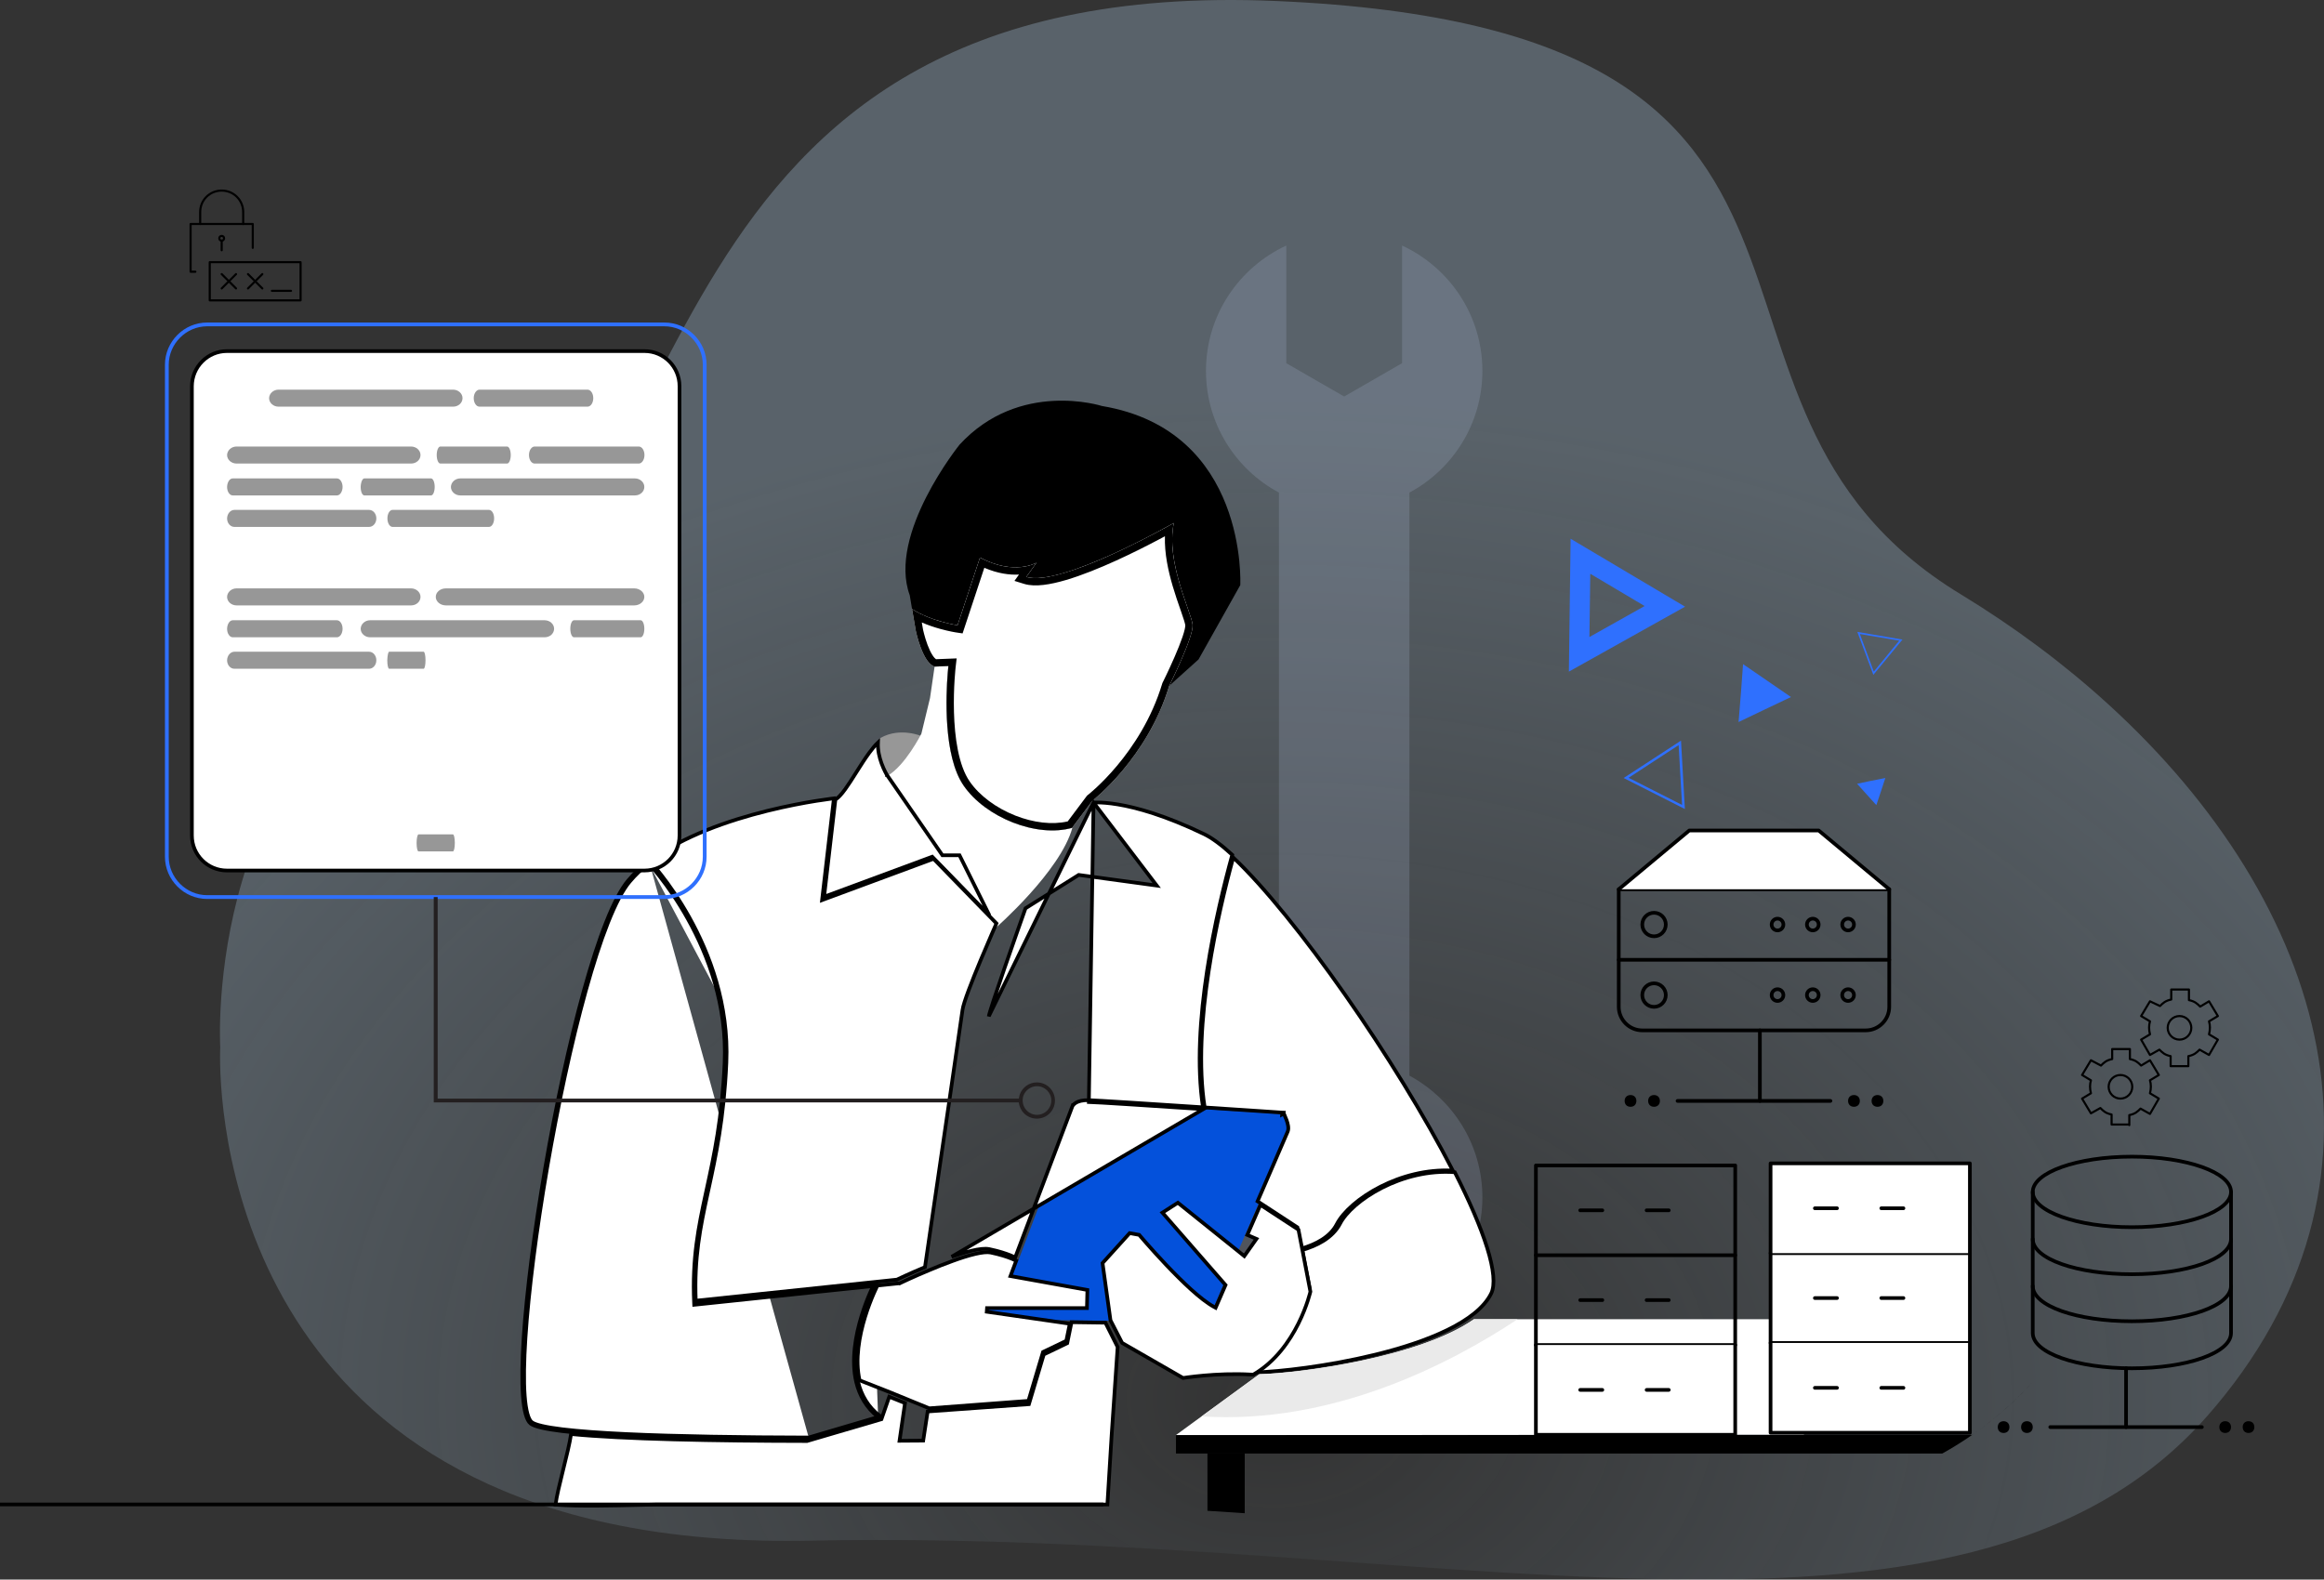 <svg width="634" height="431" viewBox="0 0 634 431" fill="none" xmlns="http://www.w3.org/2000/svg">
<rect x="0" y="0" width="634" height="431" fill="#333333" stroke="none"/>
<path d="M60.086 285.753C60.086 285.753 54.017 395.181 171.787 416.778C186.301 419.452 202.682 420.767 221.186 420.385C389.968 416.991 534.856 462.985 602.207 386.313C658.185 322.54 634.631 246.377 575.131 192.151C563.078 181.162 549.54 171.063 534.898 162.153C447.897 109.327 524.628 7.918 348.207 0.28C171.744 -7.4 193.049 145.138 124 173.27C54.951 201.401 60.086 285.753 60.086 285.753Z" fill="url(#paint0_radial)"/>
<g opacity="0.2">
<g clip-path="url(#clip0)">
<path d="M348.9 293.4V265.9V161.8V134.4C337.1 128.1 329 115.6 329 101.2C329 86 338 73 350.9 67V99.1L366.7 108.2L382.5 99.1V67C395.4 73 404.4 86 404.4 101.2C404.4 115.6 396.3 128.1 384.5 134.4V161.9V266V293.5C396.3 299.9 404.4 312.3 404.4 326.7C404.4 341.9 395.4 354.9 382.5 360.9V328.8L366.7 319.7L350.9 328.8V360.9C338 354.8 329 341.8 329 326.6C329 312.2 337.1 299.8 348.9 293.4Z" fill="#B0BFDE"/>
</g>
</g>
<path d="M428 183.258L459.695 165.537L428.467 147L428 183.258ZM433.837 156.56L448.663 165.362L433.604 173.815L433.837 156.56Z" fill="#2F70FE"/>
<path d="M442.943 212.288L459.637 220.741L458.586 202.087L442.943 212.288ZM444.285 212.23L457.944 203.311L458.878 219.633L444.285 212.23Z" fill="#2F70FE"/>
<path d="M511.062 184.134L519 174.516L506.684 172.417L511.062 184.134ZM511.178 183.259L507.384 173L518.124 174.807L511.178 183.259Z" fill="#2F70FE"/>
<path d="M475.514 181.218L474.93 189.146L474.288 197.015L481.468 193.576L488.589 190.195L482.051 185.706L475.514 181.218Z" fill="#2F70FE"/>
<path d="M506.625 213.862L509.251 216.777L511.878 219.691L513.104 216.019L514.33 212.288L510.477 213.046L506.625 213.862Z" fill="#2F70FE"/>
<path d="M60.478 65.677C60.838 65.677 61.13 65.385 61.13 65.025C61.13 64.666 60.838 64.374 60.478 64.374C60.117 64.374 59.825 64.666 59.825 65.025C59.825 65.385 60.117 65.677 60.478 65.677Z" stroke="black" stroke-width="0.576" stroke-miterlimit="10" stroke-linecap="round" stroke-linejoin="round"/>
<path d="M60.479 65.677V68.282" stroke="black" stroke-width="0.576" stroke-miterlimit="10" stroke-linecap="round" stroke-linejoin="round"/>
<path d="M53.304 74.144H52V61.118H68.956V67.631" stroke="black" stroke-width="0.576" stroke-miterlimit="10" stroke-linecap="round" stroke-linejoin="round"/>
<path d="M66.346 61.118V57.862C66.346 54.605 63.738 52 60.477 52C57.216 52 54.608 54.605 54.608 57.862V61.118" stroke="black" stroke-width="0.576" stroke-miterlimit="10" stroke-linecap="round" stroke-linejoin="round"/>
<path d="M82 71.539H57.218V81.96H82V71.539Z" stroke="black" stroke-width="0.576" stroke-miterlimit="10" stroke-linecap="round" stroke-linejoin="round"/>
<path d="M60.479 74.795L64.391 78.703" stroke="black" stroke-width="0.576" stroke-miterlimit="10" stroke-linecap="round" stroke-linejoin="round"/>
<path d="M64.391 74.795L60.479 78.703" stroke="black" stroke-width="0.576" stroke-miterlimit="10" stroke-linecap="round" stroke-linejoin="round"/>
<path d="M67.653 74.795L71.566 78.703" stroke="black" stroke-width="0.576" stroke-miterlimit="10" stroke-linecap="round" stroke-linejoin="round"/>
<path d="M71.566 74.795L67.653 78.703" stroke="black" stroke-width="0.576" stroke-miterlimit="10" stroke-linecap="round" stroke-linejoin="round"/>
<path d="M74.173 79.356H79.39" stroke="black" stroke-width="0.576" stroke-miterlimit="10" stroke-linecap="round" stroke-linejoin="round"/>
<path d="M242.535 211.701C248.183 208.829 251.562 200.905 251.562 200.905C251.562 200.905 245.615 198.302 240.267 201.326C240.139 201.403 240.011 201.479 239.882 201.556C238.941 206.532 242.535 211.701 242.535 211.701Z" fill="#979797"/>
<path d="M279.948 157.448C289.381 160.36 320.187 142.74 320.187 142.74C317.976 153.43 325.051 167.179 325.309 170.497C325.604 173.815 318.934 187.159 318.934 187.159L326.967 179.934L338.353 159.66C338.353 159.66 340.564 117.453 300.62 110.781C300.62 110.781 278.142 103.556 261.781 121.323C261.781 121.323 242.067 145.763 248.184 162.424L248.811 166.184C253.969 169.539 261.229 170.608 261.229 170.608L267.346 152.14C276.779 157.153 282.748 153.54 282.748 153.54L279.948 157.448Z" fill="black"/>
<path d="M254.964 181.888L253.712 190.477L251.353 200.208C251.353 200.208 246.957 208.936 242.093 211.701L256.593 233.6H261.624L271.686 253.132C271.686 253.132 289.271 237.77 292.55 225.864C282.785 228.666 268.856 223.026 262.887 214.363C256.07 204.484 258.723 181.74 258.723 181.74L254.964 181.888Z" fill="white"/>
<path d="M258.723 181.74C258.723 181.74 256.07 204.521 262.887 214.363C268.856 223.025 282.748 228.665 292.55 225.864C292.55 225.827 292.587 225.79 292.587 225.716L298.004 218.491C298.004 218.491 313.001 206.954 318.971 187.122C318.971 187.122 325.64 173.778 325.346 170.46C325.051 167.143 317.976 153.393 320.224 142.703C320.224 142.703 289.418 160.323 279.985 157.411L282.748 153.541C282.748 153.541 276.779 157.153 267.346 152.14L261.229 170.608C261.229 170.608 253.97 169.539 248.811 166.184L249.842 172.156C249.842 172.156 251.648 180.892 254.964 181.887L258.723 181.74Z" fill="white"/>
<path fill-rule="evenodd" clip-rule="evenodd" d="M260.71 181.971L260.709 181.973L260.708 181.982L260.703 182.026C260.699 182.066 260.692 182.126 260.684 182.207C260.667 182.368 260.643 182.61 260.614 182.922C260.556 183.546 260.481 184.455 260.411 185.577C260.272 187.825 260.155 190.918 260.248 194.306C260.34 197.7 260.641 201.348 261.321 204.718C262.006 208.112 263.047 211.081 264.531 213.224L264.534 213.228C267.244 217.161 271.85 220.519 277.014 222.551C281.904 224.476 287.05 225.116 291.278 224.128L296.568 217.073L296.783 216.907L296.784 216.906L296.787 216.904L296.812 216.885C296.835 216.867 296.872 216.838 296.922 216.797C297.022 216.717 297.175 216.593 297.374 216.425C297.772 216.091 298.356 215.585 299.08 214.913C300.528 213.569 302.53 211.567 304.716 208.959C309.095 203.734 314.171 196.128 317.056 186.545L317.105 186.381L317.182 186.228L317.183 186.226L317.199 186.193L317.253 186.084C317.301 185.988 317.371 185.846 317.461 185.663C317.64 185.297 317.896 184.769 318.203 184.125C318.817 182.835 319.631 181.085 320.435 179.238C321.241 177.384 322.022 175.462 322.58 173.82C322.86 172.997 323.073 172.277 323.206 171.688C323.348 171.058 323.362 170.733 323.354 170.637C323.337 170.446 323.25 170.04 323.035 169.335C322.831 168.665 322.552 167.849 322.216 166.885C322.149 166.691 322.079 166.491 322.007 166.287C321.378 164.484 320.612 162.292 319.912 159.91C318.717 155.844 317.647 151.016 317.798 146.324C317.308 146.588 316.773 146.875 316.198 147.178C313.141 148.797 308.958 150.927 304.47 152.97C299.993 155.007 295.161 156.979 290.817 158.26C288.646 158.9 286.55 159.381 284.653 159.602C282.784 159.819 280.955 159.804 279.395 159.322L276.747 158.505L277.983 156.773C275.463 156.912 272.256 156.53 268.529 154.927L262.599 172.831L260.937 172.586L261.229 170.608L267.346 152.14C267.966 152.469 268.571 152.762 269.161 153.02C273.623 154.977 277.187 154.997 279.543 154.588C281.61 154.229 282.748 153.541 282.748 153.541L279.985 157.411C280.632 157.611 281.381 157.714 282.213 157.733C291.523 157.943 311.329 147.585 317.987 143.946C319.402 143.173 320.224 142.703 320.224 142.703C320.052 143.518 319.935 144.351 319.865 145.196C319.269 152.379 322.075 160.415 323.896 165.628C324.669 167.842 325.264 169.547 325.346 170.46C325.64 173.778 318.971 187.122 318.971 187.122C313.001 206.954 298.004 218.491 298.004 218.491L292.587 225.716C292.587 225.76 292.574 225.79 292.564 225.815C292.557 225.833 292.55 225.849 292.55 225.864C282.748 228.665 268.856 223.025 262.887 214.363C257.298 206.294 258.074 189.527 258.536 183.749C258.637 182.479 258.723 181.74 258.723 181.74L254.964 181.887C251.648 180.892 249.842 172.156 249.842 172.156L248.811 166.184C249.528 166.651 250.286 167.073 251.06 167.454C255.848 169.815 261.229 170.608 261.229 170.608C260.937 172.586 260.938 172.586 260.937 172.586L260.936 172.586L260.927 172.585L260.905 172.582L260.832 172.57C260.77 172.56 260.681 172.546 260.569 172.526C260.343 172.488 260.021 172.429 259.621 172.349C258.821 172.189 257.703 171.939 256.417 171.58C254.947 171.17 253.217 170.606 251.473 169.849L251.807 171.778L251.817 171.827C251.83 171.884 251.849 171.97 251.875 172.081C251.927 172.305 252.005 172.63 252.11 173.024C252.32 173.818 252.63 174.873 253.032 175.946C253.44 177.033 253.915 178.061 254.432 178.842C254.825 179.435 255.142 179.732 255.346 179.871L260.98 179.65L260.71 181.971Z" fill="black"/>
<path d="M267.862 347.841L277.848 343.823L293.656 302.021C293.656 302.021 294.135 300.62 297.599 300.694C301.062 300.768 350.882 304.086 350.882 304.086C350.882 304.086 352.54 307.145 351.987 308.546C351.435 309.947 329.362 360.742 329.362 360.742L273.61 360.042L262.776 360.189L267.862 347.841Z" fill="#0451DB"/>
<path d="M242.394 211.194L241.97 211.458L241.976 211.468L241.983 211.478L256.944 233.153L257.093 233.369H257.355H261.762L269.93 249.805L254.544 233.995L254.317 233.762L254.012 233.875L224.819 244.687L227.901 218.178C228.3 217.933 228.697 217.584 229.089 217.172C229.565 216.672 230.057 216.055 230.56 215.364C231.514 214.053 232.533 212.439 233.577 210.785C233.632 210.697 233.688 210.609 233.743 210.521C234.85 208.768 235.986 206.981 237.123 205.431C237.937 204.321 238.737 203.353 239.513 202.612C239.411 204.696 239.916 206.714 240.483 208.277C240.825 209.223 241.195 210.014 241.479 210.569C241.621 210.848 241.742 211.067 241.829 211.219C241.872 211.295 241.907 211.353 241.931 211.394L241.959 211.44L241.966 211.453L241.969 211.456L241.969 211.458L241.97 211.458C241.97 211.458 241.97 211.458 242.394 211.194Z" fill="url(#paint1_linear)" stroke="black"/>
<path d="M177.029 234.896C174.929 236.517 173.05 238.287 171.428 240.204C155.62 258.819 135.611 381.533 144.787 388.463C149.061 391.706 184.362 392.665 220.695 392.739M177.029 234.896L176.669 235.242L176.67 235.243L176.672 235.246L176.684 235.257L176.73 235.306C176.771 235.35 176.833 235.417 176.914 235.505C176.934 235.526 176.954 235.548 176.976 235.572M177.029 234.896L177.335 235.291C177.214 235.384 177.095 235.478 176.976 235.572M177.029 234.896C177.029 234.896 199.581 258.303 198.18 289.967C197.506 305.197 195.294 315.349 193.305 324.479C191.192 334.177 189.33 342.721 189.831 354.971L189.8 354.974L189.853 355.471L190.352 355.448C190.352 355.438 190.351 355.429 190.351 355.419L238.454 350.372C238.403 350.475 238.34 350.604 238.267 350.756C238.244 350.803 238.221 350.851 238.197 350.902M176.976 235.572C175.045 237.097 173.314 238.749 171.81 240.527L171.809 240.527C169.889 242.789 167.872 246.678 165.833 251.819C163.8 256.947 161.763 263.276 159.788 270.382C155.838 284.592 152.145 301.876 149.231 318.8C146.318 335.725 144.185 352.277 143.354 365.024C142.939 371.399 142.85 376.808 143.147 380.829C143.296 382.841 143.541 384.488 143.882 385.727C144.23 386.991 144.654 387.736 145.088 388.064L145.089 388.064C145.53 388.399 146.454 388.751 147.899 389.088C149.319 389.419 151.171 389.72 153.402 389.993C157.862 390.537 163.796 390.963 170.742 391.29C184.614 391.943 202.484 392.201 220.623 392.238M176.976 235.572C177.134 235.745 177.352 235.986 177.619 236.292C178.227 236.988 179.097 238.018 180.136 239.355C182.216 242.028 184.976 245.922 187.693 250.801C193.129 260.562 198.376 274.236 197.681 289.945C197.009 305.132 194.804 315.25 192.816 324.375C192.74 324.724 192.664 325.072 192.588 325.419C190.541 334.832 188.797 343.354 189.353 355.494L189.377 356.024L189.905 355.968L238.197 350.902M220.623 392.238L220.553 392.259L220.695 392.739M220.623 392.238C220.648 392.238 220.672 392.239 220.696 392.239L220.695 392.739M220.623 392.238L239.565 386.645M220.695 392.739L240.059 387.02C239.891 386.897 239.726 386.772 239.565 386.645M239.565 386.645C236.284 384.059 234.461 380.724 233.585 377.116L233.585 377.114C232.153 371.085 233.428 364.309 235.03 359.084C235.834 356.464 236.725 354.216 237.416 352.623C237.725 351.911 237.993 351.329 238.197 350.902M239.565 386.645L240.157 386.47C236.797 383.933 234.949 380.616 234.071 376.999C231.583 366.518 237.443 353.593 238.781 350.841L238.197 350.902" fill="white" stroke="black"/>
<path d="M349.772 304.085C349.806 303.586 349.806 303.586 349.806 303.586L349.806 303.586L349.804 303.586L349.799 303.586L349.777 303.584L349.69 303.578L349.348 303.554L348.044 303.465C346.916 303.388 345.292 303.277 343.311 303.144C339.442 302.883 334.21 302.534 328.646 302.174C326.882 290.94 327.813 277.556 329.718 265.063C331.578 252.868 334.36 241.556 336.437 233.982C344.946 242.019 356.057 255.87 366.967 271.449C377.937 287.115 388.683 304.496 396.347 319.411C389.146 318.997 382.212 320.947 376.629 323.784C370.834 326.729 366.42 330.67 364.694 334.008L364.692 334.011C362.886 337.559 358.896 339.557 355.06 340.685L353.985 335.102L353.944 334.894L353.767 334.778L343.065 327.783C344.617 324.196 346.091 320.793 347.352 317.882C349.594 312.708 351.163 309.086 351.305 308.731L351.306 308.729C351.492 308.256 351.48 307.697 351.401 307.181C351.32 306.654 351.158 306.107 350.984 305.621C350.81 305.133 350.618 304.692 350.47 304.374C350.396 304.215 350.333 304.085 350.288 303.995C350.265 303.95 350.247 303.915 350.234 303.89L350.22 303.862L350.215 303.854L350.214 303.852L350.214 303.851L350.214 303.851C350.214 303.851 350.214 303.851 349.772 304.085ZM349.772 304.085L349.806 303.586L350.084 303.605L350.214 303.851L349.772 304.085Z" fill="white" stroke="black"/>
<path d="M365.582 333.876L365.583 333.874C367.173 330.78 371.38 326.963 377.082 324.07C382.694 321.222 389.68 319.31 396.877 319.856C400.827 327.634 403.899 334.696 405.687 340.434C406.591 343.334 407.162 345.882 407.358 348.004C407.554 350.135 407.365 351.783 406.807 352.925C404.911 356.772 400.587 360.087 394.878 362.887C389.185 365.678 382.198 367.916 375.093 369.653C362.21 372.803 349.018 374.288 342.597 374.457C348.058 370.823 351.655 365.498 353.918 360.962C355.154 358.485 355.998 356.231 356.533 354.596C356.8 353.778 356.991 353.114 357.115 352.653C357.177 352.422 357.222 352.242 357.253 352.119C357.268 352.058 357.279 352.011 357.286 351.978L357.295 351.941L357.297 351.931L357.298 351.928L357.298 351.927C357.298 351.927 357.298 351.927 356.81 351.818L357.298 351.927L357.321 351.826L357.301 351.724L355.251 341.079C359.185 339.934 363.532 337.828 365.582 333.876Z" fill="white" stroke="black"/>
<path d="M291.844 361.196L290.894 365.854L284.743 368.806L284.544 368.902L284.48 369.114L280.562 382.238L253.516 384.269L253.406 384.233L248.19 382.101L248.189 382.101L243.068 380L243.068 380L243.061 379.997L234.499 376.629C233.224 370.923 234.424 364.472 235.986 359.377C236.777 356.8 237.654 354.587 238.333 353.02C238.673 352.236 238.963 351.614 239.168 351.189C239.249 351.021 239.317 350.883 239.369 350.778L245.436 350.143L245.523 350.134L245.602 350.096L245.384 349.646L245.602 350.096L245.602 350.096L245.602 350.096L245.604 350.095L245.611 350.091L245.641 350.077L245.759 350.021C245.862 349.971 246.016 349.898 246.214 349.804C246.61 349.617 247.185 349.349 247.899 349.023C249.328 348.37 251.312 347.488 253.534 346.569L253.534 346.569L253.539 346.567C255.521 345.723 257.65 344.878 259.778 344.108L259.78 344.107C261.981 343.299 264.134 342.606 265.986 342.17C267.862 341.729 269.35 341.572 270.262 341.767L270.265 341.768C272.871 342.315 274.713 342.933 275.896 343.41C276.488 343.649 276.915 343.852 277.192 343.994C277.204 344 277.216 344.006 277.228 344.012L275.869 347.627L275.658 348.188L276.248 348.295L296.646 351.979L296.521 356.924H269.262L269.19 357.919L288.866 360.757L288.868 360.757L291.844 361.196Z" fill="white" stroke="black"/>
<path d="M342.41 338.545L342.765 338.041L342.199 337.797L340.269 336.965C341.482 334.236 342.693 331.455 343.848 328.753L354.226 335.536L355.366 341.447L355.366 341.447L357.483 352.438C357.478 352.459 357.472 352.484 357.465 352.512C357.437 352.628 357.393 352.8 357.333 353.023C357.213 353.468 357.028 354.115 356.766 354.915C356.243 356.514 355.417 358.721 354.207 361.146C351.799 365.972 347.894 371.618 341.874 375.094C341.805 375.091 341.733 375.086 341.656 375.081L341.636 375.079C341.527 375.071 341.401 375.062 341.28 375.061C336.535 374.784 331.862 375.025 328.378 375.335C326.634 375.49 325.185 375.662 324.171 375.796C323.665 375.863 323.266 375.92 322.995 375.961C322.897 375.975 322.816 375.988 322.752 375.998L306.119 366.428L302.946 360.257L300.779 344.648L308.174 336.476L310.783 336.947L310.819 336.99C310.919 337.107 311.066 337.28 311.256 337.501C311.635 337.943 312.185 338.579 312.867 339.353C314.229 340.902 316.12 343.007 318.23 345.231C320.34 347.455 322.674 349.802 324.922 351.834C327.163 353.859 329.346 355.595 331.151 356.574L331.63 356.834L331.847 356.334L334.206 350.915L334.332 350.625L334.124 350.387L317.113 330.882L321.333 328.181L337.67 341.299L337.672 341.3L339.033 342.405L339.449 342.741L339.757 342.305L342.41 338.545Z" fill="white" stroke="black"/>
<path d="M297.053 300.194C295.256 300.156 294.169 300.499 293.505 300.902C293.172 301.104 292.956 301.315 292.816 301.482C292.805 301.495 292.794 301.508 292.783 301.521H292.682L292.559 301.844L276.954 343.109C276.653 342.956 276.219 342.753 275.642 342.52C274.402 342.021 272.504 341.385 269.841 340.827L269.835 340.825C268.688 340.6 267.01 340.819 265.128 341.262C263.45 341.657 261.548 342.246 259.601 342.925L328.258 302.651C314.455 301.738 298.936 300.73 297.044 300.694L297.054 300.194C297.054 300.194 297.054 300.194 297.053 300.194ZM297.053 300.194C298.956 300.231 314.415 301.234 328.179 302.144C326.438 290.807 327.387 277.399 329.285 264.95C331.194 252.429 334.07 240.843 336.167 233.25C333.215 230.534 330.609 228.617 328.516 227.605C317.868 222.481 310.073 220.349 304.958 219.496C302.4 219.07 300.511 218.963 299.269 218.961C298.894 218.961 298.579 218.97 298.321 218.983M297.053 300.194L298.321 218.983M298.321 218.983L314.834 240.675L315.566 241.636L314.369 241.473L294.281 238.733L279.769 247.833C278.638 251.023 276.225 257.841 274.048 264.138C272.941 267.342 271.895 270.409 271.11 272.794C270.718 273.987 270.391 275.007 270.155 275.786C269.914 276.583 269.781 277.087 269.755 277.279C269.755 277.279 269.755 277.279 269.755 277.28L298.321 218.983ZM292.301 360.842L292.314 360.781L301.56 360.906L304.9 367.554L303.251 391.746L303.251 391.749L302.101 410.522H301.876H301.644H301.412H301.181H300.95H300.718H300.487H300.256H300.025H299.793H299.562H299.331H299.101H298.87H298.639H298.408H298.177H297.947H297.716H297.486H297.255H297.025H296.795H296.564H296.334H296.104H295.874H295.644H295.414H295.184H294.954H294.724H294.494H294.265H294.035H293.805H293.576H293.346H293.116H292.887H292.658H292.428H292.199H291.969H291.74H291.511H291.282H291.053H290.823H290.594H290.365H290.136H289.907H289.678H289.45H289.221H288.992H288.763H288.534H288.306H288.077H287.848H287.62H287.391H287.162H286.934H286.705H286.477H286.248H286.02H285.792H285.563H285.335H285.106H284.878H284.65H284.422H284.193H283.965H283.737H283.509H283.28H283.052H282.824H282.596H282.368H282.14H281.912H281.684H281.456H281.227H280.999H280.771H280.543H280.315H280.087H279.859H279.631H279.403H279.175H278.948H278.72H278.492H278.264H278.036H277.808H277.58H277.352H277.124H276.896H276.668H276.44H276.212H275.984H275.756H275.528H275.3H275.073H274.845H274.617H274.389H274.161H273.933H273.705H273.477H273.249H273.021H272.793H272.565H272.336H272.108H271.88H271.652H271.424H271.196H270.968H270.74H270.512H270.283H270.055H269.827H269.599H269.37H269.142H268.914H268.685H268.457H268.229H268H267.772H267.543H267.315H267.086H266.858H266.629H266.401H266.172H265.943H265.715H265.486H265.257H265.029H264.8H264.571H264.342H264.113H263.884H263.655H263.426H263.197H262.968H262.739H262.51H262.28H262.051H261.822H261.593H261.363H261.134H260.904H260.675H260.445H260.216H259.986H259.756H259.527H259.297H259.067H258.837H258.607H258.377H258.147H257.917H257.687H257.457H257.226H256.996H256.766H256.535H256.305H256.074H255.844H255.613H255.382H255.152H254.921H254.69H254.459H254.228H253.997H253.766H253.535H253.303H253.072H252.841H252.609H252.378H252.146H251.915H251.683H251.451H251.219H250.987H250.755H250.523H250.291H250.059H249.826H249.594H249.362H249.129H248.897H248.664H248.431H248.198H247.965H247.732H247.499H247.266H247.033H246.8H246.566H246.333H246.099H245.866H245.632H245.398H245.164H244.93H244.696H244.462H244.228H243.993H243.759H243.524H243.29H243.055H242.82H242.585H242.35H242.115H241.88H241.645H241.409H241.174H240.938H240.703H240.467H240.231H239.995H239.759H239.523H239.287H239.05H238.814H238.577H238.341H238.104H237.867H237.63H237.393H237.156H236.918H236.681H236.443H236.206H235.968H235.73H235.492H235.254H235.016H234.777H234.539H234.3H234.062H233.823H233.584H233.345H233.106H232.867H232.627H232.388H232.148H231.908H231.669H231.429H231.188H230.948H230.708H230.467H230.227H229.986H229.745H229.504H229.263H229.022H228.78H228.539H228.297H228.055H227.814H227.572H227.329H227.087H226.845H226.602H226.359H226.116H225.874H225.63H225.387H225.144H224.9H224.657H224.413H224.169H223.925H223.68H223.436H223.191H222.947H222.702H222.457H222.212H221.967H221.721H221.476H221.23H220.984H220.738H220.492H220.246H219.999H219.752H219.506H219.259H219.012H218.764H218.517H218.269H218.022H217.774H217.526H217.278H217.029H216.781H216.532H216.283H216.034H215.785H215.536H215.286H215.037H214.787H214.537H214.287H214.036H213.786H213.535H213.285H213.034H212.782H212.531H212.28H212.028H211.776H211.524H211.272H211.019H210.767H210.514H210.261H210.008H209.755H209.501H209.248H208.994H208.74H208.486H208.232H207.977H207.722H207.467H207.212H206.957H206.702H206.446H206.19H205.934H205.678H205.422H205.165H204.908H204.651H204.394H204.137H203.879H203.622H203.364H203.106H202.847H202.589H202.33H202.071H201.812H201.553H201.293H201.034H200.774H200.514H200.253H199.993H199.732H199.471H199.21H198.949H198.687H198.426H198.164H197.902H197.639H197.377H197.114H196.851H196.588H196.324H196.061H195.797H195.533H195.269H195.004H194.74H194.475H194.21H193.944H193.679H193.413H193.147H192.881H192.614H192.348H192.081H191.814H191.547H191.279H191.011H190.743H190.475H190.207H189.938H189.669H189.4H189.131H188.861H188.591H188.321H188.051H187.781H187.51H187.239H186.968H186.697H186.425H186.153H185.881H185.609H185.336H185.063H184.79H184.517H184.243H183.97H183.696H183.421H183.147H182.872H182.597H182.322H182.046H181.771H181.495H181.219H180.942H180.665H180.388H180.111H179.834H179.556H179.278L179 410.522L178.989 410.522C177.646 410.551 176.226 410.586 174.757 410.622C167.018 410.813 157.915 411.038 151.553 410.564C151.833 408.344 152.697 404.818 153.596 401.185L153.676 400.863C154.552 397.323 155.442 393.725 155.792 391.294C170.017 392.697 194.821 393.165 220.103 393.202L220.175 393.202L220.244 393.181L240.216 387.32L240.463 387.248L240.548 387.004L242.587 381.122L246.893 382.846C246.707 384.127 246.524 385.366 246.349 386.555C246.027 388.742 245.73 390.759 245.476 392.558L245.395 393.132L245.975 393.128L251.428 393.091L251.854 393.088L251.919 392.667L253.074 385.136L280.35 383.174L280.695 383.149L280.793 382.818L284.747 369.576L290.922 366.612L291.146 366.504L291.195 366.261L292.301 360.842ZM224.36 244.79L224.266 245.6L225.03 245.317L254.683 234.335L271.835 251.958C271.772 252.099 271.69 252.286 271.59 252.514C271.347 253.066 270.999 253.86 270.58 254.824C269.742 256.753 268.62 259.365 267.481 262.101C266.342 264.836 265.185 267.697 264.281 270.121C263.385 272.521 262.711 274.555 262.573 275.599L262.573 275.602C262.324 277.56 257.44 310.898 252.746 342.948L252.335 345.755C250.205 346.64 248.309 347.483 246.929 348.114C246.21 348.442 245.632 348.712 245.232 348.901C245.032 348.995 244.877 349.069 244.772 349.119L244.69 349.159L189.811 354.918C189.335 343.195 191.034 334.898 193.047 325.645C193.122 325.301 193.198 324.956 193.273 324.609C195.264 315.476 197.485 305.286 198.162 289.989C198.867 274.034 193.539 260.173 188.049 250.314C185.303 245.383 182.512 241.446 180.408 238.741C179.355 237.388 178.473 236.342 177.854 235.634C177.611 235.356 177.409 235.131 177.252 234.958C186.278 228.14 198.844 223.852 209.261 221.263C214.546 219.949 219.263 219.076 222.657 218.532C224.354 218.26 225.72 218.07 226.661 217.948C226.993 217.905 227.271 217.87 227.493 217.844L224.36 244.79Z" fill="white" stroke="black"/>
<path d="M343.549 374.969L320.777 391.593L492.013 391.483C498.351 387.096 504.173 381.972 509.442 375.964C514.049 370.73 518.028 365.385 521.418 359.966H402.102C387.325 370.324 354.714 374.711 343.549 374.969Z" fill="white"/>
<path d="M343.549 374.969L327.815 386.47C363.3 388.792 395.322 372.351 414.004 359.966H402.102C387.325 370.324 354.714 374.711 343.549 374.969Z" fill="#EAEAEA"/>
<path d="M56.534 88H181.23C184.399 88 187.273 89.29 189.374 91.391C191.474 93.492 192.764 96.368 192.764 99.538V233.752C192.764 236.922 191.474 239.798 189.374 241.899C187.273 244 184.399 245.29 181.23 245.29H56.534C53.365 245.29 50.49 244 48.39 241.899C46.29 239.798 45 236.922 45 233.752V99.538C45 96.368 46.29 93.492 48.39 91.391C50.49 89.29 53.365 88 56.534 88ZM181.23 89.032H56.534C53.66 89.032 51.043 90.212 49.127 92.129C47.211 94.045 46.032 96.663 46.032 99.538V233.752C46.032 236.628 47.211 239.245 49.127 241.162C51.043 243.078 53.66 244.258 56.534 244.258H181.23C184.104 244.258 186.72 243.078 188.637 241.162C190.553 239.245 191.732 236.628 191.732 233.752V99.538C191.732 96.663 190.553 94.045 188.637 92.129C186.72 90.212 184.104 89.032 181.23 89.032Z" fill="#2F70FE"/>
<path d="M320.813 391.594V396.607H529.869C539.45 391.262 547.999 384.479 555.479 376.001C550.21 382.009 544.388 387.133 538.05 391.52L320.813 391.594Z" fill="black"/>
<path d="M329.399 396.569V412.236C332.826 412.457 336.216 412.678 339.569 412.899V396.569H329.399Z" fill="black"/>
<path d="M61.914 95.8H175.813C181.101 95.8 185.373 100.073 185.373 105.363V227.966C185.373 233.256 181.101 237.529 175.813 237.529H61.914C56.626 237.529 52.354 233.256 52.354 227.966V105.365C52.39 100.071 56.665 95.8 61.914 95.8Z" fill="white" stroke="black"/>
<path d="M119.398 244.774V299.773H277.958C277.958 299.662 277.995 299.588 277.995 299.478C278.032 299.22 278.105 298.962 278.179 298.703C278.511 297.708 279.174 296.86 279.985 296.271C280.795 295.681 281.79 295.349 282.859 295.349C284.222 295.349 285.475 295.902 286.36 296.787C287.244 297.671 287.797 298.925 287.797 300.289C287.797 301.652 287.244 302.906 286.36 303.79C285.475 304.675 284.222 305.228 282.859 305.228C281.496 305.228 280.243 304.675 279.358 303.79C278.585 303.016 278.069 301.947 277.921 300.805H118.329V244.774H119.398ZM285.659 297.524C284.959 296.824 283.964 296.381 282.896 296.381C282.048 296.381 281.274 296.639 280.611 297.118C279.948 297.598 279.432 298.261 279.174 299.035C279.1 299.22 279.064 299.441 279.027 299.662C278.99 299.846 278.99 300.067 278.99 300.289C278.99 301.358 279.432 302.353 280.132 303.053C280.832 303.754 281.827 304.196 282.896 304.196C283.964 304.196 284.959 303.754 285.659 303.053C286.36 302.353 286.802 301.358 286.802 300.289C286.802 299.183 286.36 298.224 285.659 297.524Z" fill="#231F20"/>
<path d="M75.99 106.32H123.599C124.999 106.32 126.178 107.352 126.178 108.643C126.178 109.933 125.036 110.965 123.599 110.965H75.99C74.59 110.965 73.41 109.933 73.41 108.643C73.447 107.352 74.59 106.32 75.99 106.32Z" fill="#979797"/>
<path d="M130.821 106.32H160.263C161.147 106.32 161.848 107.352 161.848 108.643C161.848 109.933 161.147 110.965 160.263 110.965H130.821C129.936 110.965 129.236 109.933 129.236 108.643C129.236 107.352 129.973 106.32 130.821 106.32Z" fill="#979797"/>
<path d="M64.53 121.84H112.139C113.539 121.84 114.718 122.872 114.718 124.162C114.718 125.452 113.576 126.484 112.139 126.484H64.53C63.13 126.484 61.95 125.452 61.95 124.162C61.987 122.872 63.13 121.84 64.53 121.84Z" fill="#979797"/>
<path d="M120.135 121.84H138.338C138.891 121.84 139.333 122.872 139.333 124.162C139.333 125.452 138.891 126.484 138.338 126.484H120.135C119.582 126.484 119.14 125.452 119.14 124.162C119.14 122.872 119.582 121.84 120.135 121.84Z" fill="#979797"/>
<path d="M145.855 121.84H174.266C175.113 121.84 175.813 122.872 175.813 124.162C175.813 125.452 175.113 126.484 174.266 126.484H145.855C145.008 126.484 144.307 125.452 144.307 124.162C144.307 122.872 145.008 121.84 145.855 121.84Z" fill="#979797"/>
<path d="M125.588 130.539H173.197C174.597 130.539 175.776 131.571 175.776 132.861C175.776 134.152 174.634 135.184 173.197 135.184H125.588C124.188 135.184 123.009 134.152 123.009 132.861C123.046 131.571 124.188 130.539 125.588 130.539Z" fill="#979797"/>
<path d="M99.389 130.539H117.592C118.145 130.539 118.587 131.571 118.587 132.861C118.587 134.152 118.145 135.184 117.592 135.184H99.389C98.836 135.184 98.394 134.152 98.394 132.861C98.431 131.571 98.873 130.539 99.389 130.539Z" fill="#979797"/>
<path d="M63.498 130.539H91.909C92.756 130.539 93.456 131.571 93.456 132.861C93.456 134.152 92.756 135.184 91.909 135.184H63.498C62.651 135.184 61.95 134.152 61.95 132.861C61.987 131.571 62.651 130.539 63.498 130.539Z" fill="#979797"/>
<path d="M107.09 139.128H133.4C134.174 139.128 134.801 140.16 134.801 141.45C134.801 142.74 134.174 143.773 133.4 143.773H107.09C106.316 143.773 105.69 142.74 105.69 141.45C105.69 140.16 106.316 139.128 107.09 139.128Z" fill="#979797"/>
<path d="M63.94 139.128H100.679C101.784 139.128 102.668 140.16 102.668 141.45C102.668 142.74 101.784 143.773 100.679 143.773H63.94C62.835 143.773 61.95 142.74 61.95 141.45C61.987 140.16 62.872 139.128 63.94 139.128Z" fill="#979797"/>
<path d="M64.53 160.545H112.139C113.539 160.545 114.718 161.577 114.718 162.867C114.718 164.157 113.576 165.19 112.139 165.19H64.53C63.13 165.19 61.95 164.157 61.95 162.867C61.987 161.577 63.13 160.545 64.53 160.545Z" fill="#979797"/>
<path d="M121.645 160.545H173.013C174.524 160.545 175.776 161.577 175.776 162.867C175.776 164.157 174.524 165.19 173.013 165.19H121.645C120.135 165.19 118.882 164.157 118.882 162.867C118.882 161.577 120.098 160.545 121.645 160.545Z" fill="#979797"/>
<path d="M100.973 169.243H148.582C149.982 169.243 151.161 170.275 151.161 171.565C151.161 172.856 150.019 173.888 148.582 173.888H100.973C99.573 173.888 98.394 172.856 98.394 171.565C98.431 170.275 99.573 169.243 100.973 169.243Z" fill="#979797"/>
<path d="M156.578 169.243H174.781C175.334 169.243 175.776 170.275 175.776 171.565C175.776 172.856 175.334 173.888 174.781 173.888H156.578C156.025 173.888 155.583 172.856 155.583 171.565C155.583 170.275 156.025 169.243 156.578 169.243Z" fill="#979797"/>
<path d="M63.498 169.243H91.909C92.756 169.243 93.456 170.275 93.456 171.565C93.456 172.856 92.756 173.888 91.909 173.888H63.498C62.651 173.888 61.95 172.856 61.95 171.565C61.987 170.275 62.651 169.243 63.498 169.243Z" fill="#979797"/>
<path d="M106.169 177.832H115.565C115.86 177.832 116.081 178.864 116.081 180.154C116.081 181.445 115.86 182.477 115.565 182.477H106.169C105.874 182.477 105.653 181.445 105.653 180.154C105.69 178.864 105.911 177.832 106.169 177.832Z" fill="#979797"/>
<path d="M63.94 177.832H100.679C101.784 177.832 102.668 178.864 102.668 180.154C102.668 181.445 101.784 182.477 100.679 182.477H63.94C62.835 182.477 61.95 181.445 61.95 180.154C61.987 178.864 62.872 177.832 63.94 177.832Z" fill="#979797"/>
<path d="M114.165 227.67H123.562C123.856 227.67 124.078 228.702 124.078 229.992C124.078 231.282 123.856 232.315 123.562 232.315H114.165C113.87 232.315 113.649 231.282 113.649 229.992C113.649 228.702 113.907 227.67 114.165 227.67Z" fill="#979797"/>
<path d="M537.395 341.938H483.02V366.438H537.395V341.938Z" fill="white" stroke="black" stroke-miterlimit="10" stroke-linecap="round" stroke-linejoin="round"/>
<path d="M483.021 341.937V317.438H537.396V341.937" fill="white"/>
<path d="M483.021 341.937V317.438H537.396V341.937" stroke="black" stroke-miterlimit="10" stroke-linecap="round" stroke-linejoin="round"/>
<path d="M483.02 366.438V390.938H537.395V366.438" fill="white"/>
<path d="M483.02 366.438V390.938H537.395V366.438" stroke="black" stroke-miterlimit="10" stroke-linecap="round" stroke-linejoin="round"/>
<path d="M495.104 329.688H501.145" stroke="black" stroke-miterlimit="10" stroke-linecap="round" stroke-linejoin="round"/>
<path d="M513.228 329.688H519.27" stroke="black" stroke-miterlimit="10" stroke-linecap="round" stroke-linejoin="round"/>
<path d="M495.104 354.188H501.145" stroke="black" stroke-miterlimit="10" stroke-linecap="round" stroke-linejoin="round"/>
<path d="M513.228 354.188H519.27" stroke="black" stroke-miterlimit="10" stroke-linecap="round" stroke-linejoin="round"/>
<path d="M495.104 378.687H501.145" stroke="black" stroke-miterlimit="10" stroke-linecap="round" stroke-linejoin="round"/>
<path d="M513.228 378.687H519.27" stroke="black" stroke-miterlimit="10" stroke-linecap="round" stroke-linejoin="round"/>
<g clip-path="url(#clip1)">
<path d="M581.59 334.854C596.527 334.854 608.635 330.545 608.635 325.229C608.635 319.914 596.527 315.604 581.59 315.604C566.653 315.604 554.544 319.914 554.544 325.229C554.544 330.545 566.653 334.854 581.59 334.854Z" stroke="black" stroke-miterlimit="10" stroke-linecap="round" stroke-linejoin="round"/>
<path d="M608.635 338.063C608.635 343.518 596.545 347.688 581.59 347.688C566.635 347.688 554.544 343.518 554.544 338.063" stroke="black" stroke-miterlimit="10" stroke-linecap="round" stroke-linejoin="round"/>
<path d="M608.635 350.896C608.635 356.351 596.545 360.521 581.59 360.521C566.635 360.521 554.544 356.351 554.544 350.896" stroke="black" stroke-miterlimit="10" stroke-linecap="round" stroke-linejoin="round"/>
<path d="M608.635 325.23V363.73C608.635 369.185 596.545 373.355 581.59 373.355C566.635 373.355 554.544 369.185 554.544 363.73V325.23" stroke="black" stroke-miterlimit="10" stroke-linecap="round" stroke-linejoin="round"/>
<path d="M559.317 389.396H600.681" stroke="black" stroke-miterlimit="10" stroke-linecap="round" stroke-linejoin="round"/>
<path d="M580 373.354V389.396" stroke="black" stroke-miterlimit="10" stroke-linecap="round" stroke-linejoin="round"/>
<path d="M546.591 387.792C545.636 387.792 545 388.434 545 389.396C545 390.359 545.636 391 546.591 391C547.545 391 548.181 390.359 548.181 389.396C548.181 388.434 547.545 387.792 546.591 387.792Z" fill="black"/>
<path d="M552.955 387.792C552 387.792 551.364 388.434 551.364 389.396C551.364 390.359 552 391 552.955 391C553.909 391 554.546 390.359 554.546 389.396C554.546 388.434 553.909 387.792 552.955 387.792Z" fill="black"/>
<path d="M607.045 387.792C606.09 387.792 605.454 388.434 605.454 389.396C605.454 390.359 606.09 391 607.045 391C607.999 391 608.636 390.359 608.636 389.396C608.636 388.434 607.999 387.792 607.045 387.792Z" fill="black"/>
<path d="M613.409 387.792C612.454 387.792 611.818 388.434 611.818 389.396C611.818 390.359 612.454 391 613.409 391C614.363 391 615 390.359 615 389.396C615 388.434 614.363 387.792 613.409 387.792Z" fill="black"/>
</g>
<path d="M596.995 290.914L596.995 288.179C598.606 287.857 599.251 287.213 600.056 286.409L602.633 287.857L605.05 283.674L602.633 282.226C602.956 280.939 602.956 279.813 602.633 278.687L605.05 277.239L602.633 273.217L600.217 274.665C599.412 273.861 598.767 273.217 597.157 272.896L597.157 270L592.324 270L592.324 272.735C590.713 273.057 590.069 273.7 589.263 274.504L586.525 273.217L584.109 277.239L586.525 278.687C586.203 279.813 586.203 280.939 586.525 282.226L584.109 283.674L586.525 287.857L589.102 286.409C589.908 287.213 590.552 287.857 592.163 288.179L592.163 290.914L596.995 290.914V290.914Z" stroke="black" stroke-width="0.576" stroke-miterlimit="10" stroke-linejoin="round"/>
<path d="M580.887 307L580.887 304.265C582.498 303.943 583.142 303.3 583.948 302.495L586.525 303.943L588.941 299.76L586.525 298.313C586.847 297.026 586.847 295.899 586.525 294.773L588.941 293.325L586.525 289.304L584.109 290.752C583.303 289.947 582.659 289.304 581.048 288.982L581.048 286.247L576.215 286.247L576.215 288.982C574.605 289.304 573.96 289.947 573.155 290.752L570.416 289.304L568 293.325L570.416 294.773C570.094 295.899 570.094 297.026 570.416 298.313L568 299.76L570.416 303.782L572.994 302.334C573.799 303.139 574.443 303.782 576.054 304.104L576.054 306.839L580.887 306.839L580.887 307Z" stroke="black" stroke-width="0.576" stroke-miterlimit="10" stroke-linejoin="round"/>
<path d="M594.579 283.673C596.359 283.673 597.801 282.233 597.801 280.456C597.801 278.679 596.359 277.238 594.579 277.238C592.8 277.238 591.358 278.679 591.358 280.456C591.358 282.233 592.8 283.673 594.579 283.673Z" stroke="black" stroke-width="0.576" stroke-miterlimit="10" stroke-linejoin="round"/>
<path d="M578.472 299.761C580.251 299.761 581.694 298.321 581.694 296.544C581.694 294.767 580.251 293.326 578.472 293.326C576.692 293.326 575.25 294.767 575.25 296.544C575.25 298.321 576.692 299.761 578.472 299.761Z" stroke="black" stroke-width="0.576" stroke-miterlimit="10" stroke-linejoin="round"/>
<path d="M473.375 342.5H419V367H473.375V342.5Z" stroke="black" stroke-miterlimit="10" stroke-linecap="round" stroke-linejoin="round"/>
<path d="M419.001 342.5V318H473.376V342.5" stroke="black" stroke-miterlimit="10" stroke-linecap="round" stroke-linejoin="round"/>
<path d="M419 367V391.5H473.375V367" fill="white"/>
<path d="M419 367V391.5H473.375V367" stroke="black" stroke-miterlimit="10" stroke-linecap="round" stroke-linejoin="round"/>
<path d="M431.084 330.25H437.125" stroke="black" stroke-miterlimit="10" stroke-linecap="round" stroke-linejoin="round"/>
<path d="M449.208 330.25H455.25" stroke="black" stroke-miterlimit="10" stroke-linecap="round" stroke-linejoin="round"/>
<path d="M431.084 354.75H437.125" stroke="black" stroke-miterlimit="10" stroke-linecap="round" stroke-linejoin="round"/>
<path d="M449.208 354.75H455.25" stroke="black" stroke-miterlimit="10" stroke-linecap="round" stroke-linejoin="round"/>
<path d="M431.084 379.249H437.125" stroke="black" stroke-miterlimit="10" stroke-linecap="round" stroke-linejoin="round"/>
<path d="M449.208 379.249H455.25" stroke="black" stroke-miterlimit="10" stroke-linecap="round" stroke-linejoin="round"/>
<g clip-path="url(#clip2)">
<path d="M515.395 242.646H441.603V261.896H515.395V242.646Z" stroke="black" stroke-miterlimit="10" stroke-linecap="round" stroke-linejoin="round"/>
<path d="M441.605 242.646L460.855 226.604H496.147L515.397 242.646" fill="white"/>
<path d="M441.605 242.646L460.855 226.604H496.147L515.397 242.646" stroke="black" stroke-miterlimit="10" stroke-linecap="round" stroke-linejoin="round"/>
<path d="M484.915 253.874C485.801 253.874 486.52 253.156 486.52 252.27C486.52 251.384 485.801 250.666 484.915 250.666C484.029 250.666 483.311 251.384 483.311 252.27C483.311 253.156 484.029 253.874 484.915 253.874Z" stroke="black" stroke-miterlimit="10" stroke-linecap="round" stroke-linejoin="round"/>
<path d="M494.541 253.874C495.427 253.874 496.146 253.156 496.146 252.27C496.146 251.384 495.427 250.666 494.541 250.666C493.655 250.666 492.937 251.384 492.937 252.27C492.937 253.156 493.655 253.874 494.541 253.874Z" stroke="black" stroke-miterlimit="10" stroke-linecap="round" stroke-linejoin="round"/>
<path d="M504.166 253.874C505.052 253.874 505.77 253.156 505.77 252.27C505.77 251.384 505.052 250.666 504.166 250.666C503.28 250.666 502.562 251.384 502.562 252.27C502.562 253.156 503.28 253.874 504.166 253.874Z" stroke="black" stroke-miterlimit="10" stroke-linecap="round" stroke-linejoin="round"/>
<path d="M451.229 255.48C453.001 255.48 454.437 254.044 454.437 252.272C454.437 250.5 453.001 249.063 451.229 249.063C449.457 249.063 448.02 250.5 448.02 252.272C448.02 254.044 449.457 255.48 451.229 255.48Z" stroke="black" stroke-miterlimit="10" stroke-linecap="round" stroke-linejoin="round"/>
<path d="M515.395 261.896V274.73C515.395 278.259 512.507 281.146 508.978 281.146H448.02C444.491 281.146 441.603 278.259 441.603 274.73V261.896" stroke="black" stroke-miterlimit="10" stroke-linecap="round" stroke-linejoin="round"/>
<path d="M484.915 273.124C485.801 273.124 486.52 272.406 486.52 271.52C486.52 270.634 485.801 269.916 484.915 269.916C484.029 269.916 483.311 270.634 483.311 271.52C483.311 272.406 484.029 273.124 484.915 273.124Z" stroke="black" stroke-miterlimit="10" stroke-linecap="round" stroke-linejoin="round"/>
<path d="M494.541 273.124C495.427 273.124 496.146 272.406 496.146 271.52C496.146 270.634 495.427 269.916 494.541 269.916C493.655 269.916 492.937 270.634 492.937 271.52C492.937 272.406 493.655 273.124 494.541 273.124Z" stroke="black" stroke-miterlimit="10" stroke-linecap="round" stroke-linejoin="round"/>
<path d="M504.166 273.124C505.052 273.124 505.77 272.406 505.77 271.52C505.77 270.634 505.052 269.916 504.166 269.916C503.28 269.916 502.562 270.634 502.562 271.52C502.562 272.406 503.28 273.124 504.166 273.124Z" stroke="black" stroke-miterlimit="10" stroke-linecap="round" stroke-linejoin="round"/>
<path d="M451.229 274.73C453.001 274.73 454.437 273.294 454.437 271.522C454.437 269.75 453.001 268.313 451.229 268.313C449.457 268.313 448.02 269.75 448.02 271.522C448.02 273.294 449.457 274.73 451.229 274.73Z" stroke="black" stroke-miterlimit="10" stroke-linecap="round" stroke-linejoin="round"/>
<path d="M457.645 300.396H499.354" stroke="black" stroke-miterlimit="10" stroke-linecap="round" stroke-linejoin="round"/>
<path d="M480.103 281.146V300.396" stroke="black" stroke-miterlimit="10" stroke-linecap="round" stroke-linejoin="round"/>
<path d="M444.812 298.792C443.85 298.792 443.208 299.434 443.208 300.396C443.208 301.359 443.85 302 444.812 302C445.775 302 446.416 301.359 446.416 300.396C446.416 299.434 445.775 298.792 444.812 298.792Z" fill="black"/>
<path d="M451.227 298.792C450.265 298.792 449.623 299.434 449.623 300.396C449.623 301.359 450.265 302 451.227 302C452.19 302 452.831 301.359 452.831 300.396C452.831 299.434 452.19 298.792 451.227 298.792Z" fill="black"/>
<path d="M505.769 298.792C504.806 298.792 504.165 299.434 504.165 300.396C504.165 301.359 504.806 302 505.769 302C506.731 302 507.373 301.359 507.373 300.396C507.373 299.434 506.731 298.792 505.769 298.792Z" fill="black"/>
<path d="M512.186 298.792C511.224 298.792 510.582 299.434 510.582 300.396C510.582 301.359 511.224 302 512.186 302C513.149 302 513.79 301.359 513.79 300.396C513.79 299.434 513.149 298.792 512.186 298.792Z" fill="black"/>
</g>
<line x1="301" y1="410.5" x2="-4.37114e-08" y2="410.5" stroke="black"/>
<defs>
<radialGradient id="paint0_radial" cx="0" cy="0" r="1" gradientUnits="userSpaceOnUse" gradientTransform="translate(347.549 382.935) rotate(-90) scale(274.63 365.749)">
<stop stop-color="#C1E3FE" stop-opacity="0"/>
<stop offset="1" stop-color="#C1E3FE" stop-opacity="0.27"/>
</radialGradient>
<linearGradient id="paint1_linear" x1="248.021" y1="235.163" x2="248.022" y2="204.497" gradientUnits="userSpaceOnUse">
<stop stop-color="white"/>
<stop offset="1" stop-color="white"/>
</linearGradient>
<clipPath id="clip0">
<rect x="329" y="67" width="75.4" height="293.8" fill="white"/>
</clipPath>
<clipPath id="clip1">
<rect x="545" y="314" width="70" height="77" fill="white"/>
</clipPath>
<clipPath id="clip2">
<rect x="440" y="225" width="77" height="77" fill="white"/>
</clipPath>
</defs>
</svg>

